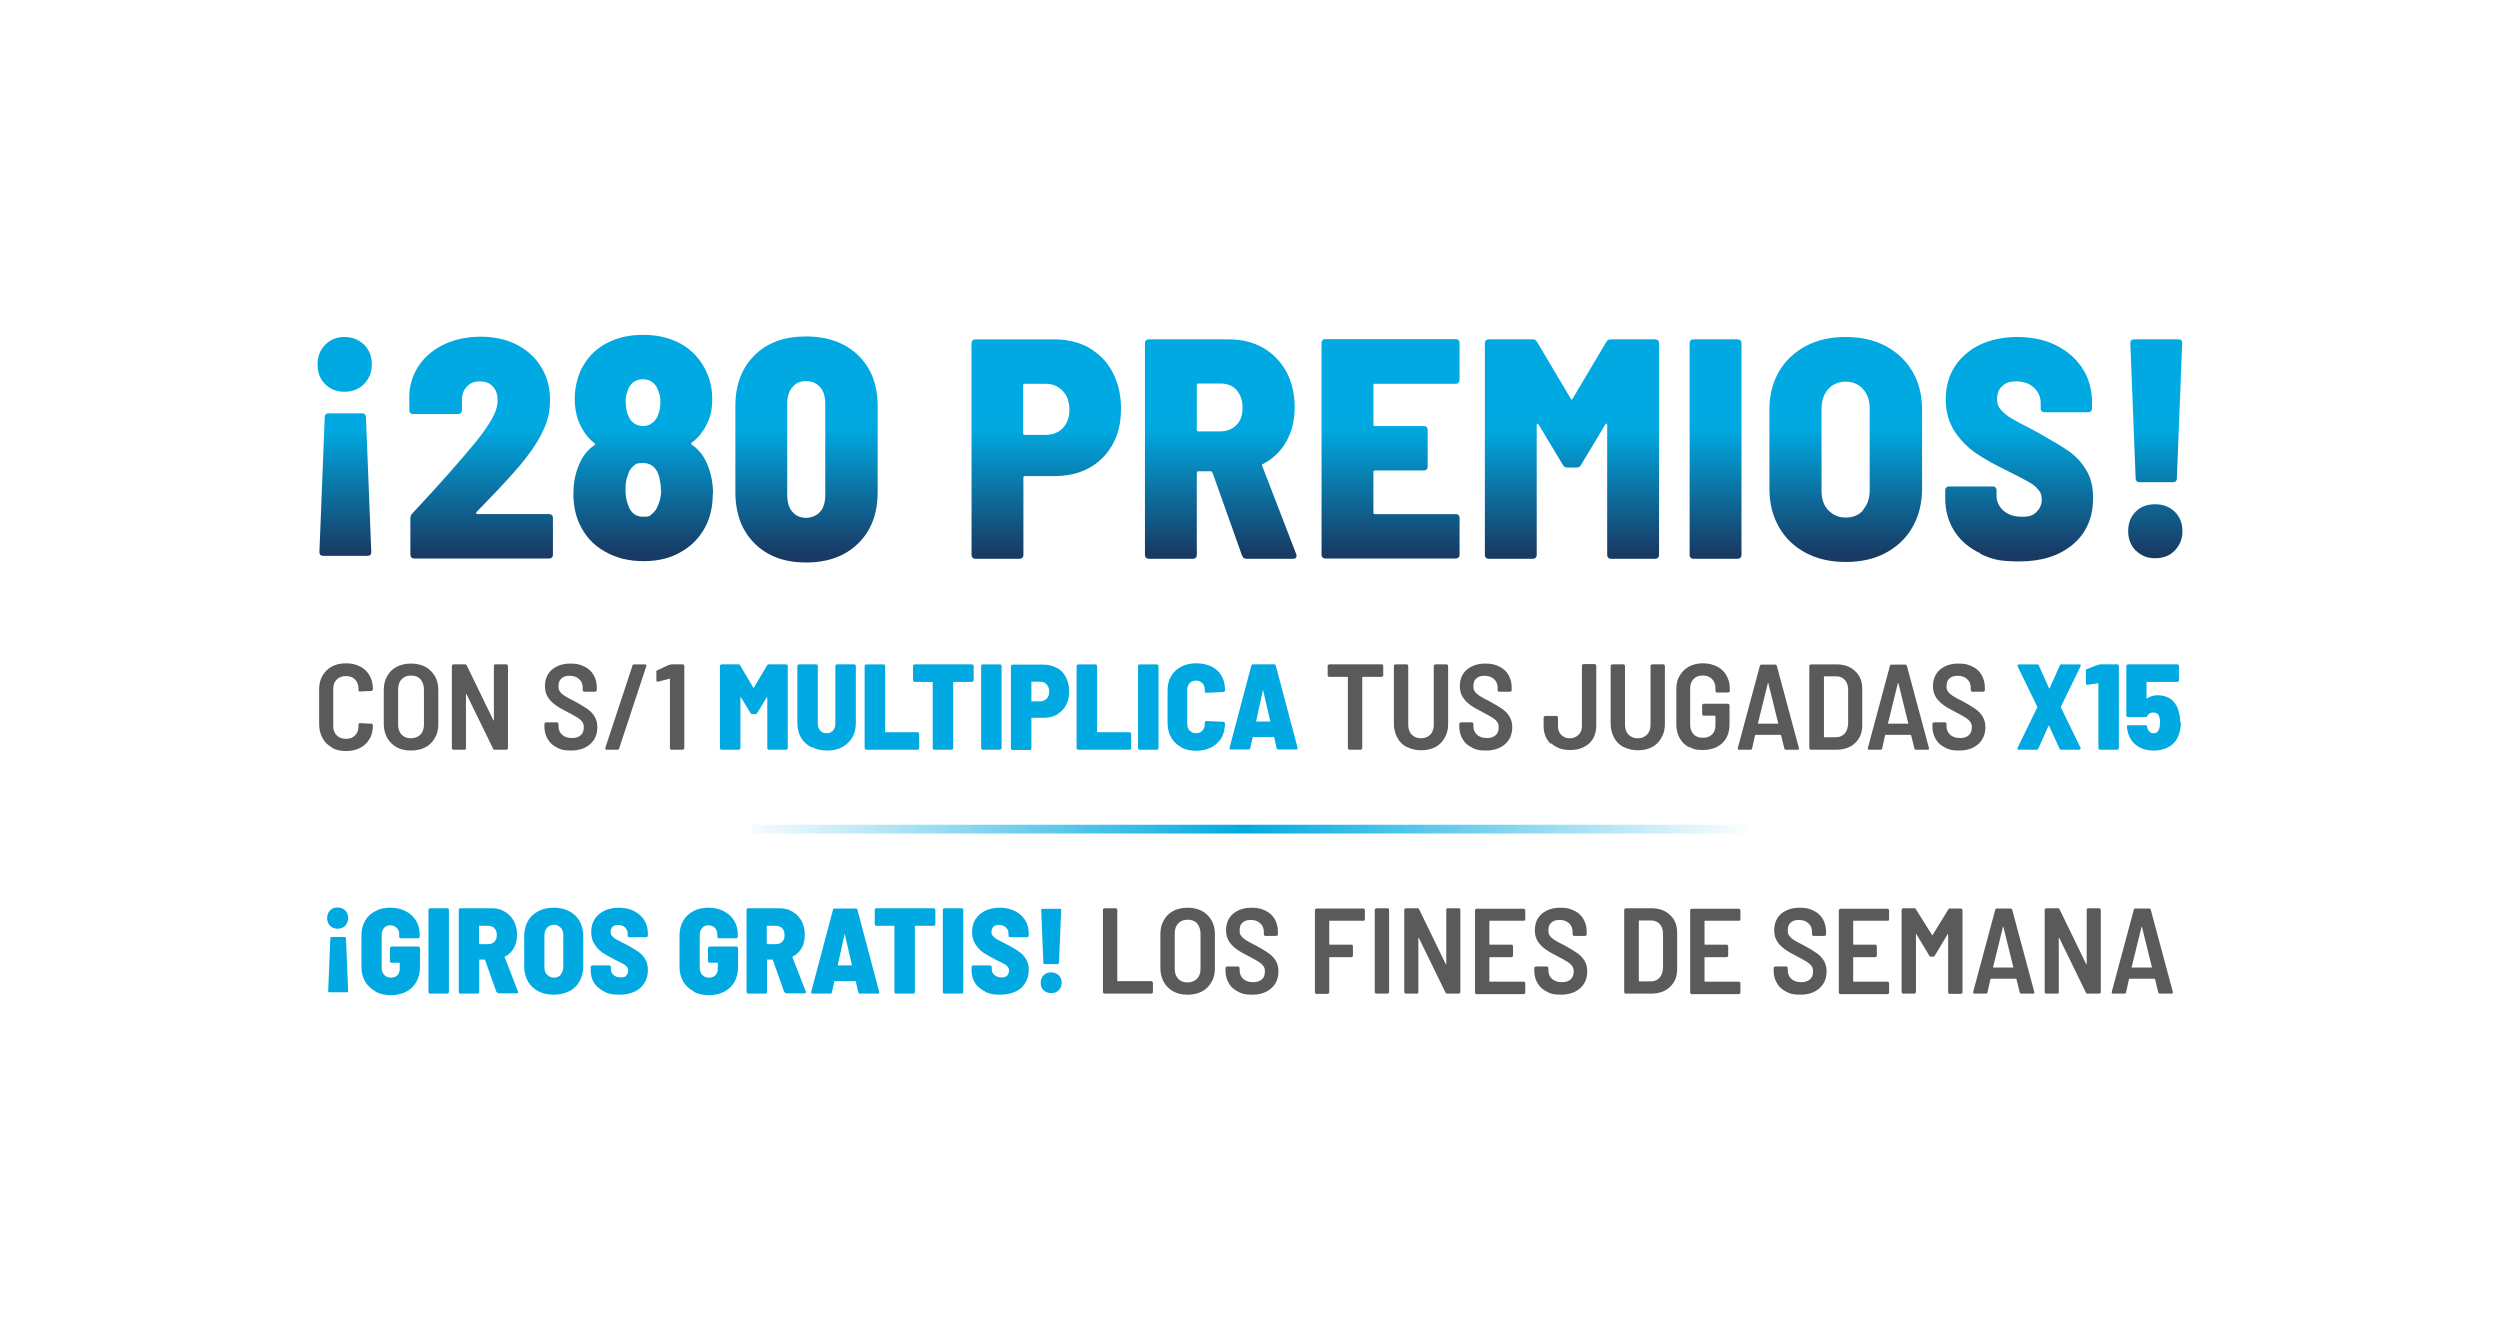 <?xml version="1.0" encoding="UTF-8"?>
<svg id="Capa_1" xmlns="http://www.w3.org/2000/svg" xmlns:xlink="http://www.w3.org/1999/xlink" version="1.1" viewBox="0 0 940 500">
  <!-- Generator: Adobe Illustrator 29.7.1, SVG Export Plug-In . SVG Version: 2.1.1 Build 8)  -->
  <defs>
    <style>
      .st0 {
        fill: #5a5a5a;
      }

      .st1 {
        fill: url(#Degradado_sin_nombre_1411);
      }

      .st2 {
        fill: url(#Degradado_sin_nombre_1410);
      }

      .st3 {
        fill: url(#Degradado_sin_nombre_144);
      }

      .st4 {
        fill: url(#Degradado_sin_nombre_143);
      }

      .st5 {
        fill: url(#Degradado_sin_nombre_142);
      }

      .st6 {
        fill: url(#Degradado_sin_nombre_141);
      }

      .st7 {
        fill: url(#Degradado_sin_nombre_149);
      }

      .st8 {
        fill: url(#Degradado_sin_nombre_148);
      }

      .st9 {
        fill: url(#Degradado_sin_nombre_147);
      }

      .st10 {
        fill: url(#Degradado_sin_nombre_146);
      }

      .st11 {
        fill: url(#Degradado_sin_nombre_145);
      }

      .st12 {
        fill: #00a9e1;
      }

      .st13 {
        fill: url(#Degradado_sin_nombre_43);
      }

      .st14 {
        fill: url(#Degradado_sin_nombre_14);
      }
    </style>
    <linearGradient id="Degradado_sin_nombre_14" data-name="Degradado sin nombre 14" x1="129.6" y1="161.2" x2="129.6" y2="208" gradientUnits="userSpaceOnUse">
      <stop offset="0" stop-color="#00a9e1"/>
      <stop offset="1" stop-color="#183b64"/>
    </linearGradient>
    <linearGradient id="Degradado_sin_nombre_141" data-name="Degradado sin nombre 14" x1="180.8" y1="161.2" x2="180.8" y2="208" xlink:href="#Degradado_sin_nombre_14"/>
    <linearGradient id="Degradado_sin_nombre_142" data-name="Degradado sin nombre 14" x1="241.8" y1="161.2" x2="241.8" y2="208" xlink:href="#Degradado_sin_nombre_14"/>
    <linearGradient id="Degradado_sin_nombre_143" data-name="Degradado sin nombre 14" x1="303.2" y1="161.2" x2="303.2" y2="208" xlink:href="#Degradado_sin_nombre_14"/>
    <linearGradient id="Degradado_sin_nombre_144" data-name="Degradado sin nombre 14" x1="393.3" y1="161.2" x2="393.3" y2="208" xlink:href="#Degradado_sin_nombre_14"/>
    <linearGradient id="Degradado_sin_nombre_145" data-name="Degradado sin nombre 14" x1="458.9" y1="161.2" x2="458.9" y2="208" xlink:href="#Degradado_sin_nombre_14"/>
    <linearGradient id="Degradado_sin_nombre_146" data-name="Degradado sin nombre 14" x1="522.8" y1="161.2" x2="522.8" y2="208" xlink:href="#Degradado_sin_nombre_14"/>
    <linearGradient id="Degradado_sin_nombre_147" data-name="Degradado sin nombre 14" x1="591.1" y1="161.2" x2="591.1" y2="208" xlink:href="#Degradado_sin_nombre_14"/>
    <linearGradient id="Degradado_sin_nombre_148" data-name="Degradado sin nombre 14" x1="645" y1="161.2" x2="645" y2="208" xlink:href="#Degradado_sin_nombre_14"/>
    <linearGradient id="Degradado_sin_nombre_149" data-name="Degradado sin nombre 14" x1="693.9" y1="161.2" x2="693.9" y2="208" xlink:href="#Degradado_sin_nombre_14"/>
    <linearGradient id="Degradado_sin_nombre_1410" data-name="Degradado sin nombre 14" x1="759.3" y1="161.2" x2="759.3" y2="208" xlink:href="#Degradado_sin_nombre_14"/>
    <linearGradient id="Degradado_sin_nombre_1411" data-name="Degradado sin nombre 14" x1="810.4" y1="161.2" x2="810.4" y2="208" xlink:href="#Degradado_sin_nombre_14"/>
    <linearGradient id="Degradado_sin_nombre_43" data-name="Degradado sin nombre 43" x1="275.9" y1="311.7" x2="659.7" y2="311.7" gradientUnits="userSpaceOnUse">
      <stop offset="0" stop-color="#00a9e1" stop-opacity="0"/>
      <stop offset=".5" stop-color="#00a9e1"/>
      <stop offset="1" stop-color="#00a9e1" stop-opacity="0"/>
    </linearGradient>
  </defs>
  <g>
    <path class="st14" d="M136.9,129.6c1.9,1.9,2.9,4.4,2.9,7.4s-1,5.4-2.9,7.4c-1.9,1.9-4.4,2.9-7.4,2.9s-5.4-1-7.3-2.9c-1.9-1.9-2.8-4.4-2.8-7.4s1-5.4,2.9-7.4c1.9-1.9,4.3-2.9,7.2-2.9s5.4,1,7.4,2.9ZM122.5,155.8c.3-.3.6-.4,1-.4h12.7c.4,0,.7.1,1,.4.3.3.4.6.4,1l2,50.8c0,.9-.5,1.4-1.4,1.4h-16.7c-.9,0-1.4-.5-1.4-1.4l2-50.8c0-.4.1-.7.4-1Z"/>
    <path class="st6" d="M179.1,193.1c0,.2.2.2.5.2h26.9c.4,0,.7.1,1,.4.3.3.4.6.4,1v13.9c0,.4-.1.7-.4,1-.3.3-.6.4-1,.4h-50.8c-.4,0-.7-.1-1-.4-.3-.3-.4-.6-.4-1v-13.7c0-.7.2-1.3.7-1.8,9.8-10.5,17.7-19.4,23.7-26.7,2.7-3.3,4.7-6.2,6.2-8.8,1.5-2.6,2.2-4.9,2.2-7.1s-.6-3.9-1.8-5.2c-1.2-1.3-2.8-1.9-4.9-1.9s-3.6.6-4.8,1.9c-1.3,1.3-1.9,3-1.9,5v4c0,.4-.1.7-.4,1-.3.3-.6.4-1,.4h-17c-.4,0-.7-.1-1-.4-.3-.3-.4-.6-.4-1v-5.9c.2-4.3,1.6-8.1,3.9-11.4,2.4-3.3,5.6-5.9,9.6-7.7,4-1.8,8.5-2.7,13.4-2.7s9.7,1,13.7,3.1c3.9,2.1,7,4.9,9.1,8.5,2.2,3.6,3.2,7.7,3.2,12.1s-.7,7.4-2.2,10.8c-1.5,3.4-3.7,7.1-6.7,10.9-3.2,4.2-8.6,10.1-16,17.7l-2.7,2.8c-.2.2-.2.3-.1.5Z"/>
    <path class="st5" d="M268,185.7c0,4.1-.7,7.8-2.2,11.2-2,4.3-5,7.8-9.2,10.3-4.2,2.6-9,3.8-14.6,3.8s-10.4-1.2-14.7-3.7c-4.3-2.4-7.4-5.9-9.5-10.5-1.5-3.3-2.2-7-2.2-11.2s.8-8.2,2.5-11.7c1.2-2.7,3-4.9,5.4-6.5.3-.2.3-.5,0-.8-2-1.5-3.8-3.7-5.2-6.5-1.5-3-2.2-6.4-2.2-10.4s1.2-9.2,3.5-12.7c2.1-3.5,5.1-6.3,9-8.2,3.9-2,8.3-2.9,13.3-2.9s9.3,1,13.2,2.9c3.8,1.9,6.8,4.7,9,8.2,2.4,3.8,3.7,8.1,3.7,12.8s-.8,7.5-2.5,10.6c-1.3,2.4-3,4.4-5.2,6-.3.3-.3.6,0,.8,2.4,1.6,4.2,3.8,5.5,6.6,1.6,3.5,2.5,7.4,2.5,11.8ZM248.5,184.2c0-1.8-.3-3.6-.8-5.4-1-3.1-3-4.7-5.9-4.7s-2.7.4-3.7,1.2c-1,.8-1.7,2-2.1,3.6-.6,1.3-.8,3.1-.8,5.3s.3,3.9.9,5.5c1,3.1,2.9,4.6,5.7,4.6s2.5-.4,3.5-1.2c1-.8,1.7-1.9,2.2-3.3.7-1.6,1.1-3.5,1.1-5.7ZM235.3,151.3c0,1.8.3,3.4.8,4.7.5,1.3,1.2,2.4,2.2,3.1,1,.7,2.1,1.1,3.5,1.1s2.5-.4,3.5-1.2c1-.8,1.8-1.8,2.2-3.2.5-1.2.8-2.7.8-4.6s-.2-2.8-.7-4c-.4-1.4-1.1-2.5-2.2-3.4s-2.3-1.2-3.7-1.2-2.6.4-3.7,1.2c-1,.8-1.7,1.9-2.1,3.4-.5,1.3-.7,2.6-.7,4Z"/>
    <path class="st4" d="M283.7,204.3c-4.8-4.8-7.2-11.2-7.2-19.3v-32.3c0-8,2.4-14.4,7.2-19.1,4.8-4.8,11.3-7.1,19.4-7.1s14.7,2.4,19.6,7.1c4.9,4.8,7.3,11.1,7.3,19.1v32.3c0,8.1-2.4,14.5-7.3,19.3-4.9,4.8-11.4,7.2-19.6,7.2s-14.6-2.4-19.4-7.2ZM308.4,192.4c1.3-1.5,1.9-3.6,1.9-6.3v-34.2c0-2.7-.6-4.8-1.9-6.3-1.3-1.5-3.1-2.3-5.4-2.3s-3.8.8-5.1,2.3c-1.3,1.5-1.9,3.6-1.9,6.3v34.2c0,2.7.6,4.8,1.9,6.3,1.3,1.5,3,2.3,5.1,2.3s4.1-.8,5.4-2.3Z"/>
    <path class="st3" d="M409.6,130.9c3.8,2.2,6.8,5.2,8.8,9.2,2.1,4,3.1,8.5,3.1,13.6s-1,9.5-3.1,13.3c-2.1,3.8-5,6.8-8.8,8.9-3.8,2.1-8.2,3.1-13.1,3.1h-11.1c-.4,0-.6.2-.6.6v29.1c0,.4-.1.7-.4,1-.3.3-.6.4-1,.4h-16.7c-.4,0-.7-.1-1-.4-.3-.3-.4-.6-.4-1v-79.7c0-.4.1-.7.4-1,.3-.3.6-.4,1-.4h29.8c4.9,0,9.3,1.1,13.1,3.2ZM399.6,161c1.6-1.7,2.5-4,2.5-6.9s-.8-5.4-2.5-7.1c-1.7-1.8-3.8-2.7-6.5-2.7h-7.8c-.4,0-.6.2-.6.6v18c0,.4.2.6.6.6h7.8c2.7,0,4.8-.8,6.5-2.5Z"/>
    <path class="st11" d="M467,208.9l-11.1-31.2c-.2-.3-.4-.5-.6-.5h-4.7c-.4,0-.6.2-.6.6v30.9c0,.4-.1.7-.4,1-.3.3-.6.4-1,.4h-16.7c-.4,0-.7-.1-1-.4-.3-.3-.4-.6-.4-1v-79.7c0-.4.1-.7.4-1,.3-.3.6-.4,1-.4h30.2c4.9,0,9.2,1.1,12.9,3.2,3.7,2.2,6.6,5.2,8.7,9,2,3.8,3.1,8.3,3.1,13.3s-1.1,9.3-3.2,13c-2.1,3.7-5.1,6.5-8.8,8.4-.3,0-.4.3-.2.7l12.8,33.2c0,.2.1.4.1.6,0,.7-.4,1.1-1.3,1.1h-17.6c-.8,0-1.3-.4-1.5-1.2ZM450,144.9v16.7c0,.4.2.6.6.6h8.2c2.5,0,4.5-.8,6.1-2.4s2.3-3.7,2.3-6.5-.8-5-2.3-6.7-3.6-2.4-6.1-2.4h-8.2c-.4,0-.6.2-.6.6Z"/>
    <path class="st10" d="M548.4,143.9c-.3.3-.6.4-1,.4h-30.4c-.4,0-.6.2-.6.6v14.7c0,.4.2.6.6.6h18.4c.4,0,.7.1,1,.4.3.3.4.6.4,1v13.9c0,.4-.1.7-.4,1-.3.3-.6.4-1,.4h-18.4c-.4,0-.6.2-.6.6v15.2c0,.4.2.6.6.6h30.4c.4,0,.7.1,1,.4.3.3.4.6.4,1v13.9c0,.4-.1.7-.4,1-.3.3-.6.4-1,.4h-49.1c-.4,0-.7-.1-1-.4-.3-.3-.4-.6-.4-1v-79.7c0-.4.1-.7.4-1,.3-.3.6-.4,1-.4h49.1c.4,0,.7.1,1,.4.3.3.4.6.4,1v13.9c0,.4-.1.7-.4,1Z"/>
    <path class="st9" d="M605.8,127.6h16.6c.4,0,.7.1,1,.4.3.3.4.6.4,1v79.7c0,.4-.1.7-.4,1-.3.3-.6.4-1,.4h-16.7c-.4,0-.7-.1-1-.4-.3-.3-.4-.6-.4-1v-48.9c0-.3,0-.5-.2-.5-.2,0-.3,0-.5.3l-9.2,15.3c-.3.6-.9.9-1.7.9h-3.3c-.8,0-1.3-.3-1.7-.9l-9.2-15.3c-.2-.2-.3-.3-.5-.3-.2,0-.2.2-.2.5v48.9c0,.4-.1.7-.4,1-.3.3-.6.4-1,.4h-16.7c-.4,0-.7-.1-1-.4-.3-.3-.4-.6-.4-1v-79.7c0-.4.1-.7.4-1,.3-.3.6-.4,1-.4h16.6c.8,0,1.3.3,1.6.9l12.7,21.4c.2.5.5.5.7,0l12.7-21.4c.3-.6.9-.9,1.7-.9Z"/>
    <path class="st8" d="M635.7,209.7c-.3-.3-.4-.6-.4-1v-79.7c0-.4.1-.7.4-1,.3-.3.6-.4,1-.4h16.7c.4,0,.7.1,1,.4.3.3.4.6.4,1v79.7c0,.4-.1.7-.4,1-.3.3-.6.4-1,.4h-16.7c-.4,0-.7-.1-1-.4Z"/>
    <path class="st7" d="M679,207.9c-4.3-2.3-7.7-5.5-10.1-9.7-2.4-4.2-3.6-9-3.6-14.5v-29.7c0-5.4,1.2-10.2,3.6-14.3,2.4-4.1,5.8-7.3,10.1-9.6,4.3-2.3,9.3-3.4,15-3.4s10.6,1.1,15,3.4c4.3,2.3,7.7,5.5,10.1,9.6,2.4,4.1,3.6,8.9,3.6,14.3v29.7c0,5.5-1.2,10.3-3.6,14.5-2.4,4.2-5.8,7.4-10.1,9.7-4.3,2.3-9.3,3.4-15,3.4s-10.6-1.1-15-3.4ZM700.5,191.7c1.6-1.8,2.5-4.3,2.5-7.2v-30.9c0-3-.8-5.4-2.5-7.3-1.7-1.9-3.9-2.8-6.5-2.8s-4.9.9-6.6,2.8c-1.6,1.8-2.5,4.3-2.5,7.4v30.9c0,3,.8,5.4,2.5,7.2,1.7,1.8,3.8,2.8,6.6,2.8s4.9-.9,6.6-2.8Z"/>
    <path class="st2" d="M744.7,208.1c-4.2-2-7.5-4.7-9.8-8.3-2.3-3.6-3.5-7.7-3.5-12.4v-3.1c0-.4.1-.7.4-1,.3-.3.6-.4,1-.4h16.5c.4,0,.7.1,1,.4.3.3.4.6.4,1v2.1c0,2.2.9,4.1,2.6,5.6,1.7,1.5,4,2.3,7,2.3s4.3-.6,5.5-1.9c1.3-1.3,1.9-2.8,1.9-4.6s-.5-2.8-1.4-3.8c-.9-1.1-2.1-2-3.7-2.9-1.6-.9-4.3-2.3-8.1-4.2-4.5-2.2-8.3-4.3-11.4-6.4-3.1-2.1-5.8-4.8-8.1-8.2-2.2-3.4-3.4-7.4-3.4-12.1s1.1-8.8,3.4-12.4c2.3-3.5,5.5-6.3,9.5-8.2,4.1-1.9,8.8-2.9,14-2.9s10.3,1,14.5,3.1c4.2,2.1,7.6,5,10,8.7,2.4,3.7,3.6,8,3.6,12.9v2.2c0,.4-.1.7-.4,1-.3.3-.6.4-1,.4h-16.5c-.4,0-.7-.1-1-.4-.3-.3-.4-.6-.4-1v-2c0-2.3-.8-4.2-2.5-5.8-1.6-1.6-3.9-2.4-6.7-2.4s-4,.6-5.3,1.8c-1.3,1.2-1.9,2.8-1.9,4.8s.4,2.8,1.3,3.9c.9,1.1,2.2,2.3,4.1,3.4,1.8,1.1,4.7,2.6,8.4,4.5l3.4,1.9c4.2,2.4,7.6,4.4,10.1,6.2,2.5,1.8,4.6,4.1,6.3,7,1.7,2.8,2.5,6.2,2.5,10.3,0,7.4-2.5,13.2-7.6,17.5-5.1,4.3-11.8,6.4-20.1,6.4s-10.6-1-14.8-2.9Z"/>
    <path class="st1" d="M803.1,207.1c-1.9-1.9-2.9-4.4-2.9-7.4s.9-5.4,2.8-7.3c1.9-1.9,4.3-2.8,7.3-2.8s5.4.9,7.4,2.8c1.9,1.9,2.9,4.3,2.9,7.3s-1,5.3-2.9,7.3c-1.9,2-4.4,2.9-7.4,2.9s-5.3-1-7.2-2.9ZM803.4,180.9c-.3-.3-.4-.6-.4-1l-2-50.9c0-.9.5-1.4,1.4-1.4h16.7c.9,0,1.4.5,1.4,1.4l-2,50.9c0,.4-.1.7-.4,1-.3.3-.6.4-1,.4h-12.7c-.4,0-.7-.1-1-.4Z"/>
  </g>
  <g>
    <path class="st0" d="M124.8,281c-1.5-.8-2.7-1.9-3.5-3.4-.8-1.5-1.3-3.2-1.3-5.1v-13.4c0-1.9.4-3.6,1.3-5.1.8-1.4,2-2.6,3.5-3.4,1.5-.8,3.3-1.2,5.3-1.2s3.7.4,5.3,1.2c1.5.8,2.7,1.9,3.5,3.3.8,1.4,1.3,3.1,1.3,5v.3c0,.2,0,.3-.2.4-.1.1-.2.2-.4.2l-4.3.2c-.4,0-.5-.2-.5-.5v-.5c0-1.4-.4-2.6-1.3-3.5-.9-.9-2-1.3-3.4-1.3s-2.6.4-3.5,1.3c-.9.9-1.3,2-1.3,3.5v14c0,1.4.4,2.6,1.3,3.5.9.9,2,1.3,3.5,1.3s2.5-.4,3.4-1.3c.9-.9,1.3-2,1.3-3.5v-.6c0-.3.2-.5.5-.5l4.3.2c.2,0,.3,0,.4.2.1.1.2.2.2.4v.2c0,1.9-.4,3.6-1.3,5-.8,1.4-2,2.6-3.5,3.3-1.5.8-3.3,1.2-5.3,1.2s-3.7-.4-5.3-1.2Z"/>
    <path class="st0" d="M149.2,281c-1.5-.8-2.7-2-3.6-3.5-.8-1.5-1.3-3.3-1.3-5.2v-12.9c0-1.9.4-3.7,1.3-5.2.8-1.5,2-2.7,3.6-3.5,1.5-.8,3.3-1.2,5.3-1.2s3.8.4,5.4,1.2c1.5.8,2.7,2,3.6,3.5.9,1.5,1.3,3.2,1.3,5.2v12.9c0,2-.4,3.7-1.3,5.2-.9,1.5-2,2.7-3.6,3.5-1.5.8-3.3,1.2-5.4,1.2s-3.8-.4-5.3-1.2ZM158.1,276.2c.9-1,1.3-2.2,1.3-3.7v-13.3c0-1.6-.5-2.8-1.3-3.8-.9-1-2.1-1.4-3.6-1.4s-2.6.5-3.5,1.4c-.9,1-1.3,2.2-1.3,3.8v13.3c0,1.5.4,2.8,1.3,3.7.9,1,2.1,1.4,3.5,1.4s2.7-.5,3.6-1.4Z"/>
    <path class="st0" d="M185.8,250c.1-.1.2-.2.4-.2h4.2c.2,0,.3,0,.4.2.1.1.2.2.2.4v30.9c0,.2,0,.3-.2.4-.1.1-.2.2-.4.2h-4.4c-.3,0-.5-.1-.6-.4l-10-20.5c0,0-.1-.1-.2-.1,0,0,0,0,0,.2v20.2c0,.2,0,.3-.1.4-.1.1-.2.2-.4.2h-4.2c-.2,0-.3,0-.4-.2-.1-.1-.2-.2-.2-.4v-30.9c0-.2,0-.3.2-.4.1-.1.2-.2.4-.2h4.4c.3,0,.5.1.6.4l10,20.6c0,0,.1.1.2.1s0,0,0-.2v-20.3c0-.2,0-.3.1-.4Z"/>
    <path class="st0" d="M209.5,281.1c-1.5-.7-2.7-1.7-3.5-3.1-.8-1.3-1.3-2.9-1.3-4.6v-1.2c0-.2,0-.3.2-.4s.2-.2.4-.2h4.1c.2,0,.3,0,.4.2.1.1.2.2.2.4v.9c0,1.3.5,2.4,1.4,3.2.9.8,2.1,1.2,3.7,1.2s2.5-.4,3.3-1.1c.8-.7,1.1-1.7,1.1-2.9s-.2-1.5-.6-2.1c-.4-.6-1-1.1-1.8-1.6-.8-.5-2-1.2-3.6-2-1.9-1-3.4-1.8-4.5-2.6-1.1-.8-2.1-1.7-2.9-2.9-.8-1.2-1.2-2.6-1.2-4.3,0-2.6.9-4.7,2.6-6.2,1.8-1.5,4.1-2.3,6.9-2.3s3.7.4,5.3,1.1c1.5.7,2.7,1.8,3.5,3.2s1.2,2.9,1.2,4.7v1c0,.2,0,.3-.2.4-.1.1-.2.2-.4.2h-4.1c-.2,0-.3,0-.4-.2-.1-.1-.2-.2-.2-.4v-.9c0-1.3-.4-2.4-1.3-3.2-.9-.9-2.1-1.3-3.6-1.3s-2.3.3-3.1,1c-.8.7-1.1,1.6-1.1,2.9s.2,1.5.6,2.1c.4.6,1,1.1,1.8,1.6.8.5,2,1.2,3.7,2,2.2,1.2,3.8,2.2,4.8,2.9,1,.7,1.9,1.6,2.6,2.7.7,1.1,1.1,2.5,1.1,4.1,0,2.7-.9,4.8-2.7,6.4-1.8,1.6-4.2,2.4-7.2,2.4s-3.8-.4-5.3-1.1Z"/>
    <path class="st0" d="M227.6,281.7c0-.1,0-.3,0-.5l10.2-30.9c0-.3.3-.5.6-.5h4.2c.2,0,.3,0,.4.2,0,.1,0,.3,0,.5l-10.2,30.9c0,.3-.3.5-.6.5h-4.2c-.2,0-.3,0-.4-.2Z"/>
    <path class="st0" d="M252.3,249.8h4.4c.2,0,.3,0,.4.2.1.1.2.2.2.4v30.9c0,.2,0,.3-.2.4-.1.1-.2.2-.4.2h-4.2c-.2,0-.3,0-.4-.2-.1-.1-.2-.2-.2-.4v-25.9c0,0,0-.1,0-.2,0,0-.1,0-.2,0l-4.2,1.1h-.2c-.3,0-.5-.1-.5-.5v-3.1c-.1-.3,0-.5.2-.6l4.5-2.1c.2,0,.4-.1.7-.1Z"/>
    <path class="st12" d="M289.2,249.8h6.4c.2,0,.3,0,.4.2.1.1.2.2.2.4v30.9c0,.2,0,.3-.2.4-.1.1-.2.2-.4.2h-6.5c-.2,0-.3,0-.4-.2-.1-.1-.2-.2-.2-.4v-19c0-.1,0-.2,0-.2,0,0-.1,0-.2.1l-3.6,5.9c-.1.2-.3.4-.6.4h-1.3c-.3,0-.5-.1-.6-.4l-3.6-5.9c0,0-.1-.1-.2-.1,0,0,0,0,0,.2v19c0,.2,0,.3-.2.4s-.2.2-.4.2h-6.5c-.2,0-.3,0-.4-.2-.1-.1-.2-.2-.2-.4v-30.9c0-.2,0-.3.2-.4s.2-.2.4-.2h6.4c.3,0,.5.1.6.4l4.9,8.3c0,.2.2.2.3,0l4.9-8.3c.1-.2.3-.4.6-.4Z"/>
    <path class="st12" d="M304.9,280.9c-1.6-.9-2.9-2.1-3.8-3.7-.9-1.6-1.3-3.4-1.3-5.5v-21.3c0-.2,0-.3.2-.4s.2-.2.4-.2h6.5c.2,0,.3,0,.4.2.1.1.2.2.2.4v21.7c0,1.1.3,1.9.9,2.6.6.7,1.4,1,2.4,1s1.8-.3,2.4-1c.6-.7.9-1.5.9-2.6v-21.7c0-.2,0-.3.2-.4.1-.1.2-.2.4-.2h6.5c.2,0,.3,0,.4.2.1.1.2.2.2.4v21.3c0,2.1-.4,3.9-1.3,5.5-.9,1.6-2.2,2.8-3.8,3.7-1.6.9-3.5,1.3-5.7,1.3s-4.1-.4-5.7-1.3Z"/>
    <path class="st12" d="M325.3,281.7c-.1-.1-.2-.2-.2-.4v-30.9c0-.2,0-.3.2-.4.1-.1.2-.2.4-.2h6.5c.2,0,.3,0,.4.2.1.1.2.2.2.4v24.7c0,.2,0,.2.2.2h12c.2,0,.3,0,.4.2.1.1.2.2.2.4v5.4c0,.2,0,.3-.2.4-.1.1-.2.2-.4.2h-19.2c-.2,0-.3,0-.4-.2Z"/>
    <path class="st12" d="M365.9,250c.1.1.2.2.2.4v5.4c0,.2,0,.3-.2.4s-.2.2-.4.2h-6.9c-.2,0-.2,0-.2.2v24.7c0,.2,0,.3-.2.4-.1.1-.2.2-.4.2h-6.5c-.2,0-.3,0-.4-.2-.1-.1-.2-.2-.2-.4v-24.7c0-.2,0-.2-.2-.2h-6.6c-.2,0-.3,0-.4-.2-.1-.1-.2-.2-.2-.4v-5.4c0-.2,0-.3.2-.4s.2-.2.4-.2h21.5c.2,0,.3,0,.4.2Z"/>
    <path class="st12" d="M369.1,281.7c-.1-.1-.2-.2-.2-.4v-30.9c0-.2,0-.3.2-.4.1-.1.2-.2.4-.2h6.5c.2,0,.3,0,.4.2.1.1.2.2.2.4v30.9c0,.2,0,.3-.2.4-.1.1-.2.2-.4.2h-6.5c-.2,0-.3,0-.4-.2Z"/>
    <path class="st12" d="M397.4,251.1c1.5.8,2.6,2,3.4,3.6.8,1.5,1.2,3.3,1.2,5.3s-.4,3.7-1.2,5.2c-.8,1.5-2,2.6-3.4,3.5-1.5.8-3.2,1.2-5.1,1.2h-4.3c-.2,0-.2,0-.2.2v11.3c0,.2,0,.3-.2.4-.1.1-.2.2-.4.2h-6.5c-.2,0-.3,0-.4-.2-.1-.1-.2-.2-.2-.4v-30.9c0-.2,0-.3.2-.4s.2-.2.4-.2h11.6c1.9,0,3.6.4,5.1,1.3ZM393.5,262.8c.6-.7,1-1.5,1-2.7s-.3-2.1-1-2.8c-.6-.7-1.5-1-2.5-1h-3c-.2,0-.2,0-.2.2v7c0,.2,0,.2.2.2h3c1,0,1.9-.3,2.5-1Z"/>
    <path class="st12" d="M405,281.7c-.1-.1-.2-.2-.2-.4v-30.9c0-.2,0-.3.2-.4.1-.1.2-.2.4-.2h6.5c.2,0,.3,0,.4.2.1.1.2.2.2.4v24.7c0,.2,0,.2.2.2h12c.2,0,.3,0,.4.2.1.1.2.2.2.4v5.4c0,.2,0,.3-.2.4-.1.1-.2.2-.4.2h-19.2c-.2,0-.3,0-.4-.2Z"/>
    <path class="st12" d="M428.1,281.7c-.1-.1-.2-.2-.2-.4v-30.9c0-.2,0-.3.2-.4.1-.1.2-.2.4-.2h6.5c.2,0,.3,0,.4.2.1.1.2.2.2.4v30.9c0,.2,0,.3-.2.4-.1.1-.2.2-.4.2h-6.5c-.2,0-.3,0-.4-.2Z"/>
    <path class="st12" d="M444.1,280.9c-1.7-.9-2.9-2.1-3.8-3.7-.9-1.6-1.3-3.4-1.3-5.5v-12c0-2.1.4-3.9,1.3-5.4.9-1.6,2.2-2.8,3.8-3.6,1.7-.9,3.6-1.3,5.7-1.3s4.1.4,5.7,1.2c1.7.8,2.9,2,3.8,3.5.9,1.5,1.3,3.3,1.3,5.3v.2c0,.2,0,.3-.2.4-.1.1-.2.2-.4.2l-6.5.3c-.4,0-.5-.2-.5-.5v-.6c0-1-.3-1.9-.9-2.5-.6-.6-1.4-1-2.4-1s-1.8.3-2.4,1c-.6.6-.9,1.5-.9,2.5v12.8c0,1,.3,1.9.9,2.5.6.6,1.4,1,2.4,1s1.8-.3,2.4-1c.6-.6.9-1.5.9-2.5v-.6c0-.3.2-.5.5-.5l6.5.3c.2,0,.3,0,.4.2.1.1.2.3.2.4h0c0,2.1-.5,3.9-1.3,5.4-.9,1.5-2.2,2.7-3.8,3.6-1.7.8-3.6,1.3-5.7,1.3s-4.1-.4-5.7-1.3Z"/>
    <path class="st12" d="M480,281.3l-.9-4c0-.1-.1-.2-.2-.2h-7.7c-.1,0-.2,0-.2.2l-.9,4c0,.3-.3.5-.6.5h-6.7c-.4,0-.5-.2-.5-.6l8.2-30.9c0-.3.3-.5.6-.5h8c.3,0,.5.2.6.5l8.2,30.9v.2c0,.3-.1.4-.5.4h-6.8c-.3,0-.5-.2-.6-.5ZM472.5,271.3h4.9c0,0,.1,0,.2,0s0-.1,0-.2l-2.6-11.3c0-.1,0-.2-.1-.2s-.1,0-.1.2l-2.5,11.4c0,.2,0,.2.2.2Z"/>
    <path class="st0" d="M519.9,250c.1.1.2.2.2.4v3.5c0,.2,0,.3-.2.4s-.2.2-.4.2h-7.1c-.2,0-.2,0-.2.2v26.6c0,.2,0,.3-.2.4s-.2.2-.4.2h-4.2c-.2,0-.3,0-.4-.2-.1-.1-.2-.2-.2-.4v-26.6c0-.2,0-.2-.2-.2h-6.8c-.2,0-.3,0-.4-.2-.1-.1-.2-.2-.2-.4v-3.5c0-.2,0-.3.2-.4s.2-.2.4-.2h19.7c.2,0,.3,0,.4.2Z"/>
    <path class="st0" d="M528.9,280.9c-1.5-.8-2.7-2-3.5-3.5-.8-1.5-1.3-3.3-1.3-5.2v-21.8c0-.2,0-.3.2-.4s.2-.2.4-.2h4.2c.2,0,.3,0,.4.2.1.1.2.2.2.4v22.1c0,1.5.4,2.8,1.3,3.7.9.9,2,1.4,3.5,1.4s2.6-.5,3.5-1.4c.9-.9,1.3-2.2,1.3-3.7v-22.1c0-.2,0-.3.2-.4s.2-.2.4-.2h4.2c.2,0,.3,0,.4.2.1.1.2.2.2.4v21.8c0,2-.4,3.7-1.3,5.2-.8,1.5-2,2.7-3.5,3.5-1.5.8-3.3,1.2-5.3,1.2s-3.7-.4-5.3-1.2Z"/>
    <path class="st0" d="M553.5,281.1c-1.5-.7-2.7-1.7-3.5-3.1-.8-1.3-1.3-2.9-1.3-4.6v-1.2c0-.2,0-.3.2-.4s.2-.2.4-.2h4.1c.2,0,.3,0,.4.2.1.1.2.2.2.4v.9c0,1.3.5,2.4,1.4,3.2.9.8,2.1,1.2,3.7,1.2s2.5-.4,3.3-1.1c.8-.7,1.1-1.7,1.1-2.9s-.2-1.5-.6-2.1-1-1.1-1.8-1.6c-.8-.5-2-1.2-3.6-2-1.9-1-3.4-1.8-4.5-2.6-1.1-.8-2.1-1.7-2.9-2.9-.8-1.2-1.2-2.6-1.2-4.3,0-2.6.9-4.7,2.6-6.2,1.8-1.5,4.1-2.3,6.9-2.3s3.7.4,5.3,1.1c1.5.7,2.7,1.8,3.5,3.2s1.2,2.9,1.2,4.7v1c0,.2,0,.3-.2.4s-.2.2-.4.2h-4.1c-.2,0-.3,0-.4-.2-.1-.1-.2-.2-.2-.4v-.9c0-1.3-.4-2.4-1.3-3.2-.9-.9-2.1-1.3-3.6-1.3s-2.3.3-3.1,1c-.8.7-1.1,1.6-1.1,2.9s.2,1.5.6,2.1c.4.6,1,1.1,1.8,1.6s2,1.2,3.7,2c2.2,1.2,3.8,2.2,4.8,2.9,1,.7,1.9,1.6,2.6,2.7.7,1.1,1.1,2.5,1.1,4.1,0,2.7-.9,4.8-2.7,6.4-1.8,1.6-4.2,2.4-7.2,2.4s-3.8-.4-5.3-1.1Z"/>
    <path class="st0" d="M583.1,279.7c-1.8-1.7-2.7-3.9-2.7-6.7v-3.2c0-.2,0-.3.2-.4s.2-.2.4-.2h4.2c.2,0,.3,0,.4.2.1.1.2.2.2.4v3.2c0,1.4.4,2.5,1.2,3.3.8.8,1.9,1.3,3.2,1.3s2.4-.4,3.3-1.3c.9-.8,1.3-1.9,1.3-3.3v-22.7c0-.2,0-.3.2-.4.1-.1.2-.2.4-.2h4.2c.2,0,.3,0,.4.2.1.1.2.2.2.4v22.6c0,1.8-.4,3.4-1.2,4.8-.8,1.4-2,2.5-3.5,3.2-1.5.8-3.2,1.1-5.1,1.1-3,0-5.3-.8-7.1-2.5Z"/>
    <path class="st0" d="M610.4,280.9c-1.5-.8-2.7-2-3.5-3.5-.8-1.5-1.3-3.3-1.3-5.2v-21.8c0-.2,0-.3.2-.4s.2-.2.4-.2h4.2c.2,0,.3,0,.4.2.1.1.2.2.2.4v22.1c0,1.5.4,2.8,1.3,3.7.9.9,2,1.4,3.5,1.4s2.6-.5,3.5-1.4c.9-.9,1.3-2.2,1.3-3.7v-22.1c0-.2,0-.3.2-.4s.2-.2.4-.2h4.2c.2,0,.3,0,.4.2.1.1.2.2.2.4v21.8c0,2-.4,3.7-1.3,5.2-.8,1.5-2,2.7-3.5,3.5-1.5.8-3.3,1.2-5.3,1.2s-3.7-.4-5.3-1.2Z"/>
    <path class="st0" d="M635.1,281c-1.5-.8-2.7-1.9-3.5-3.4-.8-1.4-1.3-3.1-1.3-5v-13.6c0-1.9.4-3.6,1.3-5,.8-1.4,2-2.6,3.5-3.4,1.5-.8,3.3-1.2,5.2-1.2s3.7.4,5.3,1.2,2.7,1.9,3.5,3.3c.8,1.4,1.3,3,1.3,4.8v1.1c0,.2,0,.3-.2.4s-.2.2-.4.2h-4.2c-.2,0-.3,0-.4-.2-.1-.1-.2-.2-.2-.4v-1.1c0-1.4-.4-2.5-1.3-3.4-.9-.9-2-1.3-3.5-1.3s-2.5.4-3.4,1.3-1.3,2.1-1.3,3.5v13.8c0,1.5.5,2.6,1.3,3.5s2.1,1.3,3.5,1.3,2.5-.4,3.4-1.2c.8-.8,1.3-1.9,1.3-3.3v-3.6c0-.2,0-.2-.2-.2h-4.2c-.2,0-.3,0-.4-.2-.1-.1-.2-.2-.2-.4v-3.3c0-.2,0-.3.2-.4.1-.1.2-.2.4-.2h9.1c.2,0,.3,0,.4.2.1.1.2.2.2.4v7.1c0,3-.9,5.4-2.7,7.1-1.8,1.7-4.3,2.6-7.3,2.6s-3.7-.4-5.2-1.2Z"/>
    <path class="st0" d="M670.9,281.4l-1.2-4.9c0-.1-.1-.2-.2-.2h-9.4c-.1,0-.2,0-.2.2l-1.1,4.9c0,.3-.3.5-.6.5h-4.3c-.4,0-.5-.2-.5-.6l8.3-30.9c0-.3.3-.5.6-.5h5.2c.3,0,.5.2.6.5l8.3,30.9v.2c0,.3-.1.4-.5.4h-4.4c-.3,0-.5-.2-.6-.5ZM661,272.1c0,0,.1,0,.2,0h7.2c0,0,.1,0,.2,0,0,0,0-.1,0-.2l-3.7-15c0,0,0-.1-.1-.1s-.1,0-.1.1l-3.7,15c0,0,0,.2,0,.2Z"/>
    <path class="st0" d="M680.5,281.7c-.1-.1-.2-.2-.2-.4v-30.9c0-.2,0-.3.2-.4s.2-.2.4-.2h9.5c3,0,5.3.8,7.1,2.5s2.7,3.8,2.7,6.6v13.9c0,2.7-.9,4.9-2.7,6.6s-4.2,2.5-7.1,2.5h-9.5c-.2,0-.3,0-.4-.2ZM685.9,277.2h4.5c1.3,0,2.4-.5,3.2-1.4.8-.9,1.2-2.1,1.3-3.7v-12.7c0-1.6-.4-2.8-1.2-3.7-.8-.9-1.9-1.4-3.2-1.4h-4.5c-.2,0-.2,0-.2.2v22.4c0,.2,0,.2.2.2Z"/>
    <path class="st0" d="M719.8,281.4l-1.2-4.9c0-.1-.1-.2-.2-.2h-9.4c-.1,0-.2,0-.2.2l-1.1,4.9c0,.3-.3.5-.6.5h-4.3c-.4,0-.5-.2-.5-.6l8.3-30.9c0-.3.3-.5.6-.5h5.2c.3,0,.5.2.6.5l8.3,30.9v.2c0,.3-.1.4-.5.4h-4.4c-.3,0-.5-.2-.6-.5ZM709.9,272.1c0,0,.1,0,.2,0h7.2c0,0,.1,0,.2,0,0,0,0-.1,0-.2l-3.7-15c0,0,0-.1-.1-.1s-.1,0-.1.1l-3.7,15c0,0,0,.2,0,.2Z"/>
    <path class="st0" d="M731.4,281.1c-1.5-.7-2.7-1.7-3.5-3.1-.8-1.3-1.3-2.9-1.3-4.6v-1.2c0-.2,0-.3.2-.4s.2-.2.4-.2h4.1c.2,0,.3,0,.4.2.1.1.2.2.2.4v.9c0,1.3.5,2.4,1.4,3.2.9.8,2.1,1.2,3.7,1.2s2.5-.4,3.3-1.1c.8-.7,1.1-1.7,1.1-2.9s-.2-1.5-.6-2.1-1-1.1-1.8-1.6c-.8-.5-2-1.2-3.6-2-1.9-1-3.4-1.8-4.5-2.6-1.1-.8-2.1-1.7-2.9-2.9-.8-1.2-1.2-2.6-1.2-4.3,0-2.6.9-4.7,2.6-6.2,1.8-1.5,4.1-2.3,6.9-2.3s3.7.4,5.3,1.1c1.5.7,2.7,1.8,3.5,3.2s1.2,2.9,1.2,4.7v1c0,.2,0,.3-.2.4s-.2.2-.4.2h-4.1c-.2,0-.3,0-.4-.2-.1-.1-.2-.2-.2-.4v-.9c0-1.3-.4-2.4-1.3-3.2-.9-.9-2.1-1.3-3.6-1.3s-2.3.3-3.1,1c-.8.7-1.1,1.6-1.1,2.9s.2,1.5.6,2.1c.4.6,1,1.1,1.8,1.6s2,1.2,3.7,2c2.2,1.2,3.8,2.2,4.8,2.9,1,.7,1.9,1.6,2.6,2.7.7,1.1,1.1,2.5,1.1,4.1,0,2.7-.9,4.8-2.7,6.4-1.8,1.6-4.2,2.4-7.2,2.4s-3.8-.4-5.3-1.1Z"/>
    <path class="st12" d="M758.6,281.7c0-.1,0-.3,0-.5l7.4-15.2c0,0,0-.2,0-.3l-7.4-15.2c0-.1,0-.2,0-.3,0-.2.2-.4.5-.4h6.9c.3,0,.5.1.6.4l3.8,8.5c0,.2.2.2.3,0l3.8-8.5c.1-.3.3-.4.6-.4h6.8c.2,0,.4,0,.4.2,0,.1,0,.3,0,.5l-7.4,15.2c0,0,0,.2,0,.3l7.4,15.2c0,.1,0,.2,0,.3,0,.2-.2.4-.5.4h-6.8c-.3,0-.5-.1-.6-.4l-3.9-8.5c0-.2-.2-.2-.3,0l-3.8,8.5c-.1.3-.3.4-.6.4h-6.8c-.2,0-.4,0-.4-.2Z"/>
    <path class="st12" d="M789.4,249.8h6.7c.2,0,.3,0,.4.2.1.1.2.2.2.4v30.9c0,.2,0,.3-.2.4-.1.1-.2.2-.4.2h-6.5c-.2,0-.3,0-.4-.2-.1-.1-.2-.2-.2-.4v-24.2c0-.2,0-.2-.2-.2l-3.9.6h-.1c-.3,0-.5-.2-.5-.5v-4.8c0-.3,0-.5.3-.6l4.1-1.6c.2,0,.4-.1.7-.1Z"/>
    <path class="st12" d="M820,271.6c0,1.5-.2,2.9-.6,4.1-.6,2.1-1.7,3.7-3.4,4.8-1.7,1.1-3.7,1.7-6.2,1.7s-4.6-.6-6.3-1.8-2.9-2.9-3.4-5.1c-.2-.6-.3-1.3-.4-2.1h0c0-.4.2-.5.5-.5h6.6c.3,0,.5.2.5.5,0,.3.1.5.2.7.4,1.2,1.1,1.8,2.2,1.8s1-.2,1.4-.5c.4-.3.7-.8.8-1.4.2-.7.3-1.4.3-2.1s-.1-1.6-.3-2.2c-.4-1.1-1.1-1.6-2.2-1.6s-1.9.4-2.3,1.3c-.1.3-.3.4-.6.4h-6.7c-.2,0-.3,0-.4-.2-.1-.1-.2-.2-.2-.4v-18.6c0-.2,0-.3.2-.4s.2-.2.4-.2h18.6c.2,0,.3,0,.4.2.1.1.2.2.2.4v5.4c0,.2,0,.3-.2.4s-.2.2-.4.2h-11.4c-.2,0-.2,0-.2.2v5.8c0,0,0,.2,0,.2s.1,0,.2,0c1.2-.8,2.5-1.2,4-1.2s3.4.4,4.7,1.3c1.3.9,2.2,2.1,2.8,3.6.6,1.6,1,3.4,1,5.4Z"/>
  </g>
  <g>
    <path class="st12" d="M129.8,342.3c.7.7,1.1,1.7,1.1,2.9s-.4,2.1-1.1,2.9c-.7.7-1.7,1.1-2.9,1.1s-2.1-.4-2.8-1.1-1.1-1.7-1.1-2.9.4-2.1,1.1-2.9c.7-.7,1.7-1.1,2.8-1.1s2.1.4,2.9,1.1ZM124.2,352.5c.1-.1.2-.2.4-.2h4.9c.2,0,.3,0,.4.2.1.1.2.2.2.4l.8,19.7c0,.4-.2.5-.5.5h-6.5c-.4,0-.5-.2-.5-.5l.8-19.7c0-.2,0-.3.2-.4Z"/>
    <path class="st12" d="M141.1,372.7c-1.6-.9-2.9-2.1-3.8-3.6-.9-1.6-1.4-3.4-1.4-5.4v-12.1c0-2.1.5-3.9,1.4-5.4.9-1.6,2.2-2.8,3.8-3.6,1.6-.9,3.5-1.3,5.7-1.3s4,.4,5.7,1.3c1.7.8,2.9,2,3.9,3.5.9,1.5,1.4,3.2,1.4,5.1v1c0,.2,0,.3-.2.4s-.2.2-.4.2h-6.5c-.2,0-.3,0-.4-.2-.1-.1-.2-.2-.2-.4v-.9c0-1-.3-1.8-.9-2.4-.6-.6-1.4-1-2.4-1s-1.8.3-2.4,1c-.6.7-.9,1.6-.9,2.7v12.3c0,1.1.3,2,1,2.7.7.7,1.5,1,2.5,1s1.8-.3,2.4-.9c.6-.6.9-1.4.9-2.4v-2.1c0-.2,0-.2-.2-.2h-2.9c-.2,0-.3,0-.4-.2-.1-.1-.2-.2-.2-.4v-4.9c0-.2,0-.3.2-.4.1-.1.2-.2.4-.2h10.1c.2,0,.3,0,.4.2.1.1.2.2.2.4v7.4c0,2-.5,3.8-1.4,5.4-.9,1.6-2.2,2.7-3.8,3.6-1.6.8-3.6,1.3-5.7,1.3s-4.1-.4-5.7-1.3Z"/>
    <path class="st12" d="M161.3,373.4c-.1-.1-.2-.2-.2-.4v-30.9c0-.2,0-.3.2-.4.1-.1.2-.2.4-.2h6.5c.2,0,.3,0,.4.2.1.1.2.2.2.4v30.9c0,.2,0,.3-.2.4-.1.1-.2.2-.4.2h-6.5c-.2,0-.3,0-.4-.2Z"/>
    <path class="st12" d="M186.7,373.1l-4.3-12.1c0-.1-.1-.2-.2-.2h-1.8c-.2,0-.2,0-.2.2v12c0,.2,0,.3-.2.4-.1.1-.2.2-.4.2h-6.5c-.2,0-.3,0-.4-.2-.1-.1-.2-.2-.2-.4v-30.9c0-.2,0-.3.2-.4.1-.1.2-.2.4-.2h11.7c1.9,0,3.6.4,5,1.3,1.4.8,2.6,2,3.4,3.5.8,1.5,1.2,3.2,1.2,5.2s-.4,3.6-1.2,5-2,2.5-3.4,3.2c-.1,0-.2.1,0,.3l5,12.9c0,0,0,.1,0,.2,0,.3-.2.4-.5.4h-6.8c-.3,0-.5-.2-.6-.5ZM180.1,348.3v6.5c0,.2,0,.2.2.2h3.2c1,0,1.8-.3,2.4-.9.6-.6.9-1.4.9-2.5s-.3-2-.9-2.6c-.6-.6-1.4-.9-2.4-.9h-3.2c-.2,0-.2,0-.2.2Z"/>
    <path class="st12" d="M202.4,372.7c-1.7-.9-3-2.1-3.9-3.7-.9-1.6-1.4-3.5-1.4-5.6v-11.5c0-2.1.5-4,1.4-5.6.9-1.6,2.2-2.8,3.9-3.7,1.7-.9,3.6-1.3,5.8-1.3s4.1.4,5.8,1.3,3,2.1,3.9,3.7c.9,1.6,1.4,3.5,1.4,5.6v11.5c0,2.1-.5,4-1.4,5.6-.9,1.6-2.2,2.9-3.9,3.7s-3.6,1.3-5.8,1.3-4.1-.4-5.8-1.3ZM210.8,366.4c.6-.7,1-1.7,1-2.8v-12c0-1.2-.3-2.1-1-2.8-.7-.7-1.5-1.1-2.5-1.1s-1.9.4-2.6,1.1c-.6.7-1,1.7-1,2.9v12c0,1.2.3,2.1,1,2.8s1.5,1.1,2.6,1.1,1.9-.4,2.6-1.1Z"/>
    <path class="st12" d="M227.2,372.8c-1.6-.8-2.9-1.8-3.8-3.2-.9-1.4-1.3-3-1.3-4.8v-1.2c0-.2,0-.3.2-.4s.2-.2.4-.2h6.4c.2,0,.3,0,.4.2.1.1.2.2.2.4v.8c0,.9.3,1.6,1,2.2.7.6,1.6.9,2.7.9s1.7-.2,2.1-.7.7-1.1.7-1.8-.2-1.1-.5-1.5c-.4-.4-.8-.8-1.4-1.1-.6-.3-1.7-.9-3.2-1.6-1.7-.9-3.2-1.7-4.4-2.5-1.2-.8-2.3-1.9-3.1-3.2-.9-1.3-1.3-2.9-1.3-4.7s.4-3.4,1.3-4.8c.9-1.4,2.1-2.4,3.7-3.2,1.6-.7,3.4-1.1,5.4-1.1s4,.4,5.6,1.2c1.6.8,2.9,1.9,3.9,3.4.9,1.4,1.4,3.1,1.4,5v.9c0,.2,0,.3-.2.4-.1.1-.2.2-.4.2h-6.4c-.2,0-.3,0-.4-.2-.1-.1-.2-.2-.2-.4v-.8c0-.9-.3-1.6-1-2.3-.6-.6-1.5-.9-2.6-.9s-1.6.2-2.1.7c-.5.5-.7,1.1-.7,1.9s.2,1.1.5,1.5c.3.4.9.9,1.6,1.3.7.4,1.8,1,3.3,1.7l1.3.7c1.6.9,3,1.7,3.9,2.4,1,.7,1.8,1.6,2.4,2.7.7,1.1,1,2.4,1,4,0,2.9-1,5.1-2.9,6.8-2,1.7-4.6,2.5-7.8,2.5s-4.1-.4-5.7-1.1Z"/>
    <path class="st12" d="M260.7,372.7c-1.6-.9-2.9-2.1-3.8-3.6-.9-1.6-1.4-3.4-1.4-5.4v-12.1c0-2.1.5-3.9,1.4-5.4.9-1.6,2.2-2.8,3.8-3.6,1.6-.9,3.5-1.3,5.7-1.3s4,.4,5.7,1.3c1.7.8,2.9,2,3.9,3.5.9,1.5,1.4,3.2,1.4,5.1v1c0,.2,0,.3-.2.4s-.2.2-.4.2h-6.5c-.2,0-.3,0-.4-.2-.1-.1-.2-.2-.2-.4v-.9c0-1-.3-1.8-.9-2.4-.6-.6-1.4-1-2.4-1s-1.8.3-2.4,1c-.6.7-.9,1.6-.9,2.7v12.3c0,1.1.3,2,1,2.7.7.7,1.5,1,2.5,1s1.8-.3,2.4-.9c.6-.6.9-1.4.9-2.4v-2.1c0-.2,0-.2-.2-.2h-2.9c-.2,0-.3,0-.4-.2-.1-.1-.2-.2-.2-.4v-4.9c0-.2,0-.3.2-.4.1-.1.2-.2.4-.2h10.1c.2,0,.3,0,.4.2.1.1.2.2.2.4v7.4c0,2-.5,3.8-1.4,5.4-.9,1.6-2.2,2.7-3.8,3.6-1.6.8-3.6,1.3-5.7,1.3s-4.1-.4-5.7-1.3Z"/>
    <path class="st12" d="M294.9,373.1l-4.3-12.1c0-.1-.1-.2-.2-.2h-1.8c-.2,0-.2,0-.2.2v12c0,.2,0,.3-.2.4-.1.1-.2.2-.4.2h-6.5c-.2,0-.3,0-.4-.2-.1-.1-.2-.2-.2-.4v-30.9c0-.2,0-.3.2-.4.1-.1.2-.2.4-.2h11.7c1.9,0,3.6.4,5,1.3,1.4.8,2.6,2,3.4,3.5.8,1.5,1.2,3.2,1.2,5.2s-.4,3.6-1.2,5-2,2.5-3.4,3.2c-.1,0-.2.1,0,.3l5,12.9c0,0,0,.1,0,.2,0,.3-.2.4-.5.4h-6.8c-.3,0-.5-.2-.6-.5ZM288.3,348.3v6.5c0,.2,0,.2.2.2h3.2c1,0,1.8-.3,2.4-.9.6-.6.9-1.4.9-2.5s-.3-2-.9-2.6c-.6-.6-1.4-.9-2.4-.9h-3.2c-.2,0-.2,0-.2.2Z"/>
    <path class="st12" d="M322.7,373.1l-.9-4c0-.1-.1-.2-.2-.2h-7.7c-.1,0-.2,0-.2.2l-.9,4c0,.3-.3.5-.6.5h-6.7c-.4,0-.5-.2-.5-.6l8.2-30.9c0-.3.3-.5.6-.5h8c.3,0,.5.2.6.5l8.2,30.9v.2c0,.3-.1.4-.5.4h-6.8c-.3,0-.5-.2-.6-.5ZM315.2,363h4.9c0,0,.1,0,.2,0,0,0,0-.1,0-.2l-2.6-11.3c0-.1,0-.2-.1-.2s-.1,0-.1.2l-2.5,11.4c0,.2,0,.2.2.2Z"/>
    <path class="st12" d="M351.5,341.7c.1.1.2.2.2.4v5.4c0,.2,0,.3-.2.4s-.2.2-.4.2h-6.9c-.2,0-.2,0-.2.2v24.7c0,.2,0,.3-.2.4-.1.1-.2.2-.4.2h-6.5c-.2,0-.3,0-.4-.2-.1-.1-.2-.2-.2-.4v-24.7c0-.2,0-.2-.2-.2h-6.6c-.2,0-.3,0-.4-.2-.1-.1-.2-.2-.2-.4v-5.4c0-.2,0-.3.2-.4s.2-.2.4-.2h21.5c.2,0,.3,0,.4.2Z"/>
    <path class="st12" d="M354.7,373.4c-.1-.1-.2-.2-.2-.4v-30.9c0-.2,0-.3.2-.4.1-.1.2-.2.4-.2h6.5c.2,0,.3,0,.4.2.1.1.2.2.2.4v30.9c0,.2,0,.3-.2.4-.1.1-.2.2-.4.2h-6.5c-.2,0-.3,0-.4-.2Z"/>
    <path class="st12" d="M370.4,372.8c-1.6-.8-2.9-1.8-3.8-3.2-.9-1.4-1.3-3-1.3-4.8v-1.2c0-.2,0-.3.2-.4s.2-.2.4-.2h6.4c.2,0,.3,0,.4.2.1.1.2.2.2.4v.8c0,.9.3,1.6,1,2.2.7.6,1.6.9,2.7.9s1.7-.2,2.1-.7.7-1.1.7-1.8-.2-1.1-.5-1.5c-.4-.4-.8-.8-1.4-1.1-.6-.3-1.7-.9-3.2-1.6-1.7-.9-3.2-1.7-4.4-2.5-1.2-.8-2.3-1.9-3.1-3.2-.9-1.3-1.3-2.9-1.3-4.7s.4-3.4,1.3-4.8c.9-1.4,2.1-2.4,3.7-3.2,1.6-.7,3.4-1.1,5.4-1.1s4,.4,5.6,1.2c1.6.8,2.9,1.9,3.9,3.4.9,1.4,1.4,3.1,1.4,5v.9c0,.2,0,.3-.2.4-.1.1-.2.2-.4.2h-6.4c-.2,0-.3,0-.4-.2-.1-.1-.2-.2-.2-.4v-.8c0-.9-.3-1.6-1-2.3-.6-.6-1.5-.9-2.6-.9s-1.6.2-2.1.7c-.5.5-.7,1.1-.7,1.9s.2,1.1.5,1.5c.3.4.9.9,1.6,1.3.7.4,1.8,1,3.3,1.7l1.3.7c1.6.9,3,1.7,3.9,2.4,1,.7,1.8,1.6,2.4,2.7.7,1.1,1,2.4,1,4,0,2.9-1,5.1-2.9,6.8-2,1.7-4.6,2.5-7.8,2.5s-4.1-.4-5.7-1.1Z"/>
    <path class="st12" d="M392.4,372.4c-.7-.7-1.1-1.7-1.1-2.9s.4-2.1,1.1-2.8c.7-.7,1.7-1.1,2.8-1.1s2.1.4,2.9,1.1c.7.7,1.1,1.7,1.1,2.8s-.4,2.1-1.1,2.8c-.7.8-1.7,1.1-2.9,1.1s-2.1-.4-2.8-1.1ZM392.5,362.3c-.1-.1-.2-.2-.2-.4l-.8-19.7c0-.4.2-.5.5-.5h6.5c.4,0,.5.2.5.5l-.8,19.7c0,.2,0,.3-.2.4s-.2.2-.4.2h-4.9c-.2,0-.3,0-.4-.2Z"/>
    <path class="st0" d="M414.9,373.4c-.1-.1-.2-.2-.2-.4v-30.9c0-.2,0-.3.2-.4.1-.1.2-.2.4-.2h4.2c.2,0,.3,0,.4.2.1.1.2.2.2.4v26.6c0,.2,0,.2.2.2h12.6c.2,0,.3,0,.4.2.1.1.2.2.2.4v3.5c0,.2,0,.3-.2.4-.1.1-.2.2-.4.2h-17.6c-.2,0-.3,0-.4-.2Z"/>
    <path class="st0" d="M441.2,372.8c-1.5-.8-2.7-2-3.6-3.5-.8-1.5-1.3-3.3-1.3-5.2v-12.9c0-1.9.4-3.7,1.3-5.2.8-1.5,2-2.7,3.6-3.5,1.5-.8,3.3-1.2,5.3-1.2s3.8.4,5.4,1.2c1.5.8,2.7,2,3.6,3.5.9,1.5,1.3,3.2,1.3,5.2v12.9c0,2-.4,3.7-1.3,5.2-.9,1.5-2,2.7-3.6,3.5-1.5.8-3.3,1.2-5.4,1.2s-3.8-.4-5.3-1.2ZM450.1,368c.9-1,1.3-2.2,1.3-3.7v-13.3c0-1.6-.5-2.8-1.3-3.8-.9-1-2.1-1.4-3.6-1.4s-2.6.5-3.5,1.4c-.9,1-1.3,2.2-1.3,3.8v13.3c0,1.5.4,2.8,1.3,3.7.9,1,2.1,1.4,3.5,1.4s2.7-.5,3.6-1.4Z"/>
    <path class="st0" d="M465.6,372.9c-1.5-.7-2.7-1.7-3.5-3.1-.8-1.3-1.3-2.9-1.3-4.6v-1.2c0-.2,0-.3.2-.4s.2-.2.4-.2h4.1c.2,0,.3,0,.4.2.1.1.2.2.2.4v.9c0,1.3.5,2.4,1.4,3.2.9.8,2.1,1.2,3.7,1.2s2.5-.4,3.3-1.1c.8-.7,1.1-1.7,1.1-2.9s-.2-1.5-.6-2.1-1-1.1-1.8-1.6c-.8-.5-2-1.2-3.6-2-1.9-1-3.4-1.8-4.5-2.6-1.1-.8-2.1-1.7-2.9-2.9-.8-1.2-1.2-2.6-1.2-4.3,0-2.6.9-4.7,2.6-6.2,1.8-1.5,4.1-2.3,6.9-2.3s3.7.4,5.3,1.1c1.5.7,2.7,1.8,3.5,3.2s1.2,2.9,1.2,4.7v1c0,.2,0,.3-.2.4s-.2.2-.4.2h-4.1c-.2,0-.3,0-.4-.2-.1-.1-.2-.2-.2-.4v-.9c0-1.3-.4-2.4-1.3-3.2-.9-.9-2.1-1.3-3.6-1.3s-2.3.3-3.1,1c-.8.7-1.1,1.6-1.1,2.9s.2,1.5.6,2.1c.4.6,1,1.1,1.8,1.6.8.5,2,1.2,3.7,2,2.2,1.2,3.8,2.2,4.8,2.9,1,.7,1.9,1.6,2.6,2.7.7,1.1,1.1,2.5,1.1,4.1,0,2.7-.9,4.8-2.7,6.4-1.8,1.6-4.2,2.4-7.2,2.4s-3.8-.4-5.3-1.1Z"/>
    <path class="st0" d="M513.1,346c-.1.1-.2.2-.4.2h-12.7c-.2,0-.2,0-.2.2v8.6c0,.2,0,.2.2.2h8.1c.2,0,.3,0,.4.2.1.1.2.2.2.4v3.5c0,.2,0,.3-.2.4s-.2.2-.4.2h-8.1c-.2,0-.2,0-.2.2v13c0,.2,0,.3-.2.4-.1.1-.2.2-.4.2h-4.2c-.2,0-.3,0-.4-.2-.1-.1-.2-.2-.2-.4v-30.9c0-.2,0-.3.2-.4s.2-.2.4-.2h17.6c.2,0,.3,0,.4.2.1.1.2.2.2.4v3.5c0,.2,0,.3-.2.4Z"/>
    <path class="st0" d="M517.1,373.4c-.1-.1-.2-.2-.2-.4v-30.9c0-.2,0-.3.2-.4s.2-.2.4-.2h4.2c.2,0,.3,0,.4.2.1.1.2.2.2.4v30.9c0,.2,0,.3-.2.4-.1.1-.2.2-.4.2h-4.2c-.2,0-.3,0-.4-.2Z"/>
    <path class="st0" d="M543.9,341.7c.1-.1.2-.2.4-.2h4.2c.2,0,.3,0,.4.2.1.1.2.2.2.4v30.9c0,.2,0,.3-.2.4-.1.1-.2.2-.4.2h-4.4c-.3,0-.5-.1-.6-.4l-10-20.5c0,0-.1-.1-.2-.1,0,0,0,0,0,.2v20.2c0,.2,0,.3-.1.4-.1.1-.2.2-.4.2h-4.2c-.2,0-.3,0-.4-.2-.1-.1-.2-.2-.2-.4v-30.9c0-.2,0-.3.2-.4s.2-.2.4-.2h4.4c.3,0,.5.1.6.4l10,20.6c0,0,.1.1.2.1,0,0,0,0,0-.2v-20.3c0-.2,0-.3.1-.4Z"/>
    <path class="st0" d="M573.3,346c-.1.1-.2.2-.4.2h-12.7c-.2,0-.2,0-.2.2v8.6c0,.2,0,.2.2.2h8.1c.2,0,.3,0,.4.2.1.1.2.2.2.4v3.5c0,.2,0,.3-.2.4s-.2.2-.4.2h-8.1c-.2,0-.2,0-.2.2v8.8c0,.2,0,.2.2.2h12.7c.2,0,.3,0,.4.2.1.1.2.2.2.4v3.5c0,.2,0,.3-.2.4-.1.1-.2.2-.4.2h-17.7c-.2,0-.3,0-.4-.2-.1-.1-.2-.2-.2-.4v-30.9c0-.2,0-.3.2-.4s.2-.2.4-.2h17.7c.2,0,.3,0,.4.2.1.1.2.2.2.4v3.5c0,.2,0,.3-.2.4Z"/>
    <path class="st0" d="M581.7,372.9c-1.5-.7-2.7-1.7-3.5-3.1-.8-1.3-1.3-2.9-1.3-4.6v-1.2c0-.2,0-.3.2-.4s.2-.2.4-.2h4.1c.2,0,.3,0,.4.2.1.1.2.2.2.4v.9c0,1.3.5,2.4,1.4,3.2.9.8,2.1,1.2,3.7,1.2s2.5-.4,3.3-1.1c.8-.7,1.1-1.7,1.1-2.9s-.2-1.5-.6-2.1-1-1.1-1.8-1.6c-.8-.5-2-1.2-3.6-2-1.9-1-3.4-1.8-4.5-2.6-1.1-.8-2.1-1.7-2.9-2.9-.8-1.2-1.2-2.6-1.2-4.3,0-2.6.9-4.7,2.6-6.2,1.8-1.5,4.1-2.3,6.9-2.3s3.7.4,5.3,1.1c1.5.7,2.7,1.8,3.5,3.2s1.2,2.9,1.2,4.7v1c0,.2,0,.3-.2.4s-.2.2-.4.2h-4.1c-.2,0-.3,0-.4-.2-.1-.1-.2-.2-.2-.4v-.9c0-1.3-.4-2.4-1.3-3.2-.9-.9-2.1-1.3-3.6-1.3s-2.3.3-3.1,1c-.8.7-1.1,1.6-1.1,2.9s.2,1.5.6,2.1c.4.6,1,1.1,1.8,1.6s2,1.2,3.7,2c2.2,1.2,3.8,2.2,4.8,2.9,1,.7,1.9,1.6,2.6,2.7.7,1.1,1.1,2.5,1.1,4.1,0,2.7-.9,4.8-2.7,6.4-1.8,1.6-4.2,2.4-7.2,2.4s-3.8-.4-5.3-1.1Z"/>
    <path class="st0" d="M610.9,373.4c-.1-.1-.2-.2-.2-.4v-30.9c0-.2,0-.3.2-.4s.2-.2.4-.2h9.5c3,0,5.3.8,7.1,2.5s2.7,3.8,2.7,6.6v13.9c0,2.7-.9,4.9-2.7,6.6s-4.2,2.5-7.1,2.5h-9.5c-.2,0-.3,0-.4-.2ZM616.3,369h4.5c1.3,0,2.4-.5,3.2-1.4.8-.9,1.2-2.1,1.3-3.7v-12.7c0-1.6-.4-2.8-1.2-3.7-.8-.9-1.9-1.4-3.2-1.4h-4.5c-.2,0-.2,0-.2.2v22.4c0,.2,0,.2.2.2Z"/>
    <path class="st0" d="M654.2,346c-.1.1-.2.2-.4.2h-12.7c-.2,0-.2,0-.2.2v8.6c0,.2,0,.2.2.2h8.1c.2,0,.3,0,.4.2.1.1.2.2.2.4v3.5c0,.2,0,.3-.2.4s-.2.2-.4.2h-8.1c-.2,0-.2,0-.2.2v8.8c0,.2,0,.2.2.2h12.7c.2,0,.3,0,.4.2.1.1.2.2.2.4v3.5c0,.2,0,.3-.2.4-.1.1-.2.2-.4.2h-17.7c-.2,0-.3,0-.4-.2-.1-.1-.2-.2-.2-.4v-30.9c0-.2,0-.3.2-.4s.2-.2.4-.2h17.7c.2,0,.3,0,.4.2.1.1.2.2.2.4v3.5c0,.2,0,.3-.2.4Z"/>
    <path class="st0" d="M671.7,372.9c-1.5-.7-2.7-1.7-3.5-3.1-.8-1.3-1.3-2.9-1.3-4.6v-1.2c0-.2,0-.3.2-.4s.2-.2.4-.2h4.1c.2,0,.3,0,.4.2.1.1.2.2.2.4v.9c0,1.3.5,2.4,1.4,3.2.9.8,2.1,1.2,3.7,1.2s2.5-.4,3.3-1.1c.8-.7,1.1-1.7,1.1-2.9s-.2-1.5-.6-2.1-1-1.1-1.8-1.6c-.8-.5-2-1.2-3.6-2-1.9-1-3.4-1.8-4.5-2.6-1.1-.8-2.1-1.7-2.9-2.9-.8-1.2-1.2-2.6-1.2-4.3,0-2.6.9-4.7,2.6-6.2,1.8-1.5,4.1-2.3,6.9-2.3s3.7.4,5.3,1.1c1.5.7,2.7,1.8,3.5,3.2s1.2,2.9,1.2,4.7v1c0,.2,0,.3-.2.4s-.2.2-.4.2h-4.1c-.2,0-.3,0-.4-.2-.1-.1-.2-.2-.2-.4v-.9c0-1.3-.4-2.4-1.3-3.2-.9-.9-2.1-1.3-3.6-1.3s-2.3.3-3.1,1c-.8.7-1.1,1.6-1.1,2.9s.2,1.5.6,2.1c.4.6,1,1.1,1.8,1.6s2,1.2,3.7,2c2.2,1.2,3.8,2.2,4.8,2.9,1,.7,1.9,1.6,2.6,2.7.7,1.1,1.1,2.5,1.1,4.1,0,2.7-.9,4.8-2.7,6.4-1.8,1.6-4.2,2.4-7.2,2.4s-3.8-.4-5.3-1.1Z"/>
    <path class="st0" d="M710.1,346c-.1.1-.2.2-.4.2h-12.7c-.2,0-.2,0-.2.2v8.6c0,.2,0,.2.2.2h8.1c.2,0,.3,0,.4.2.1.1.2.2.2.4v3.5c0,.2,0,.3-.2.4s-.2.2-.4.2h-8.1c-.2,0-.2,0-.2.2v8.8c0,.2,0,.2.2.2h12.7c.2,0,.3,0,.4.2.1.1.2.2.2.4v3.5c0,.2,0,.3-.2.4-.1.1-.2.2-.4.2h-17.7c-.2,0-.3,0-.4-.2-.1-.1-.2-.2-.2-.4v-30.9c0-.2,0-.3.2-.4s.2-.2.4-.2h17.7c.2,0,.3,0,.4.2.1.1.2.2.2.4v3.5c0,.2,0,.3-.2.4Z"/>
    <path class="st0" d="M733,341.6h4.3c.2,0,.3,0,.4.2.1.1.2.2.2.4v30.9c0,.2,0,.3-.2.4s-.2.2-.4.2h-4.2c-.2,0-.3,0-.4-.2-.1-.1-.2-.2-.2-.4v-21.7c0-.1,0-.2,0-.2,0,0-.1,0-.2.1l-4.8,8c-.1.2-.3.4-.6.4h-.9c-.3,0-.5-.1-.6-.4l-4.8-8c0,0-.1-.1-.2-.1,0,0,0,0,0,.2v21.6c0,.2,0,.3-.2.4s-.2.2-.4.2h-4.2c-.2,0-.3,0-.4-.2-.1-.1-.2-.2-.2-.4v-30.9c0-.2,0-.3.2-.4s.2-.2.4-.2h4.2c.3,0,.5.1.6.4l6,9.6c0,.2.2.2.3,0l5.9-9.6c.1-.2.3-.4.6-.4Z"/>
    <path class="st0" d="M759.4,373.1l-1.2-4.9c0-.1-.1-.2-.2-.2h-9.4c-.1,0-.2,0-.2.2l-1.1,4.9c0,.3-.3.5-.6.5h-4.3c-.4,0-.5-.2-.5-.6l8.3-30.9c0-.3.3-.5.6-.5h5.2c.3,0,.5.2.6.5l8.3,30.9v.2c0,.3-.1.4-.5.4h-4.4c-.3,0-.5-.2-.6-.5ZM749.4,363.8c0,0,.1,0,.2,0h7.2c0,0,.1,0,.2,0,0,0,0-.1,0-.2l-3.7-15c0,0,0-.1-.1-.1s-.1,0-.1.1l-3.7,15c0,0,0,.2,0,.2Z"/>
    <path class="st0" d="M784.7,341.7c.1-.1.2-.2.4-.2h4.2c.2,0,.3,0,.4.2.1.1.2.2.2.4v30.9c0,.2,0,.3-.2.4-.1.1-.2.2-.4.2h-4.4c-.3,0-.5-.1-.6-.4l-10-20.5c0,0-.1-.1-.2-.1,0,0,0,0,0,.2v20.2c0,.2,0,.3-.1.4-.1.1-.2.2-.4.2h-4.2c-.2,0-.3,0-.4-.2-.1-.1-.2-.2-.2-.4v-30.9c0-.2,0-.3.2-.4s.2-.2.4-.2h4.4c.3,0,.5.1.6.4l10,20.6c0,0,.1.1.2.1,0,0,0,0,0-.2v-20.3c0-.2,0-.3.1-.4Z"/>
    <path class="st0" d="M811.5,373.1l-1.2-4.9c0-.1-.1-.2-.2-.2h-9.4c-.1,0-.2,0-.2.2l-1.1,4.9c0,.3-.3.5-.6.5h-4.3c-.4,0-.5-.2-.5-.6l8.3-30.9c0-.3.3-.5.6-.5h5.2c.3,0,.5.2.6.5l8.3,30.9v.2c0,.3-.1.4-.5.4h-4.4c-.3,0-.5-.2-.6-.5ZM801.5,363.8c0,0,.1,0,.2,0h7.2c0,0,.1,0,.2,0,0,0,0-.1,0-.2l-3.7-15c0,0,0-.1-.1-.1s-.1,0-.1.1l-3.7,15c0,0,0,.2,0,.2Z"/>
  </g>
  <rect class="st13" x="282.5" y="310.1" width="375" height="3.3"/>
</svg>